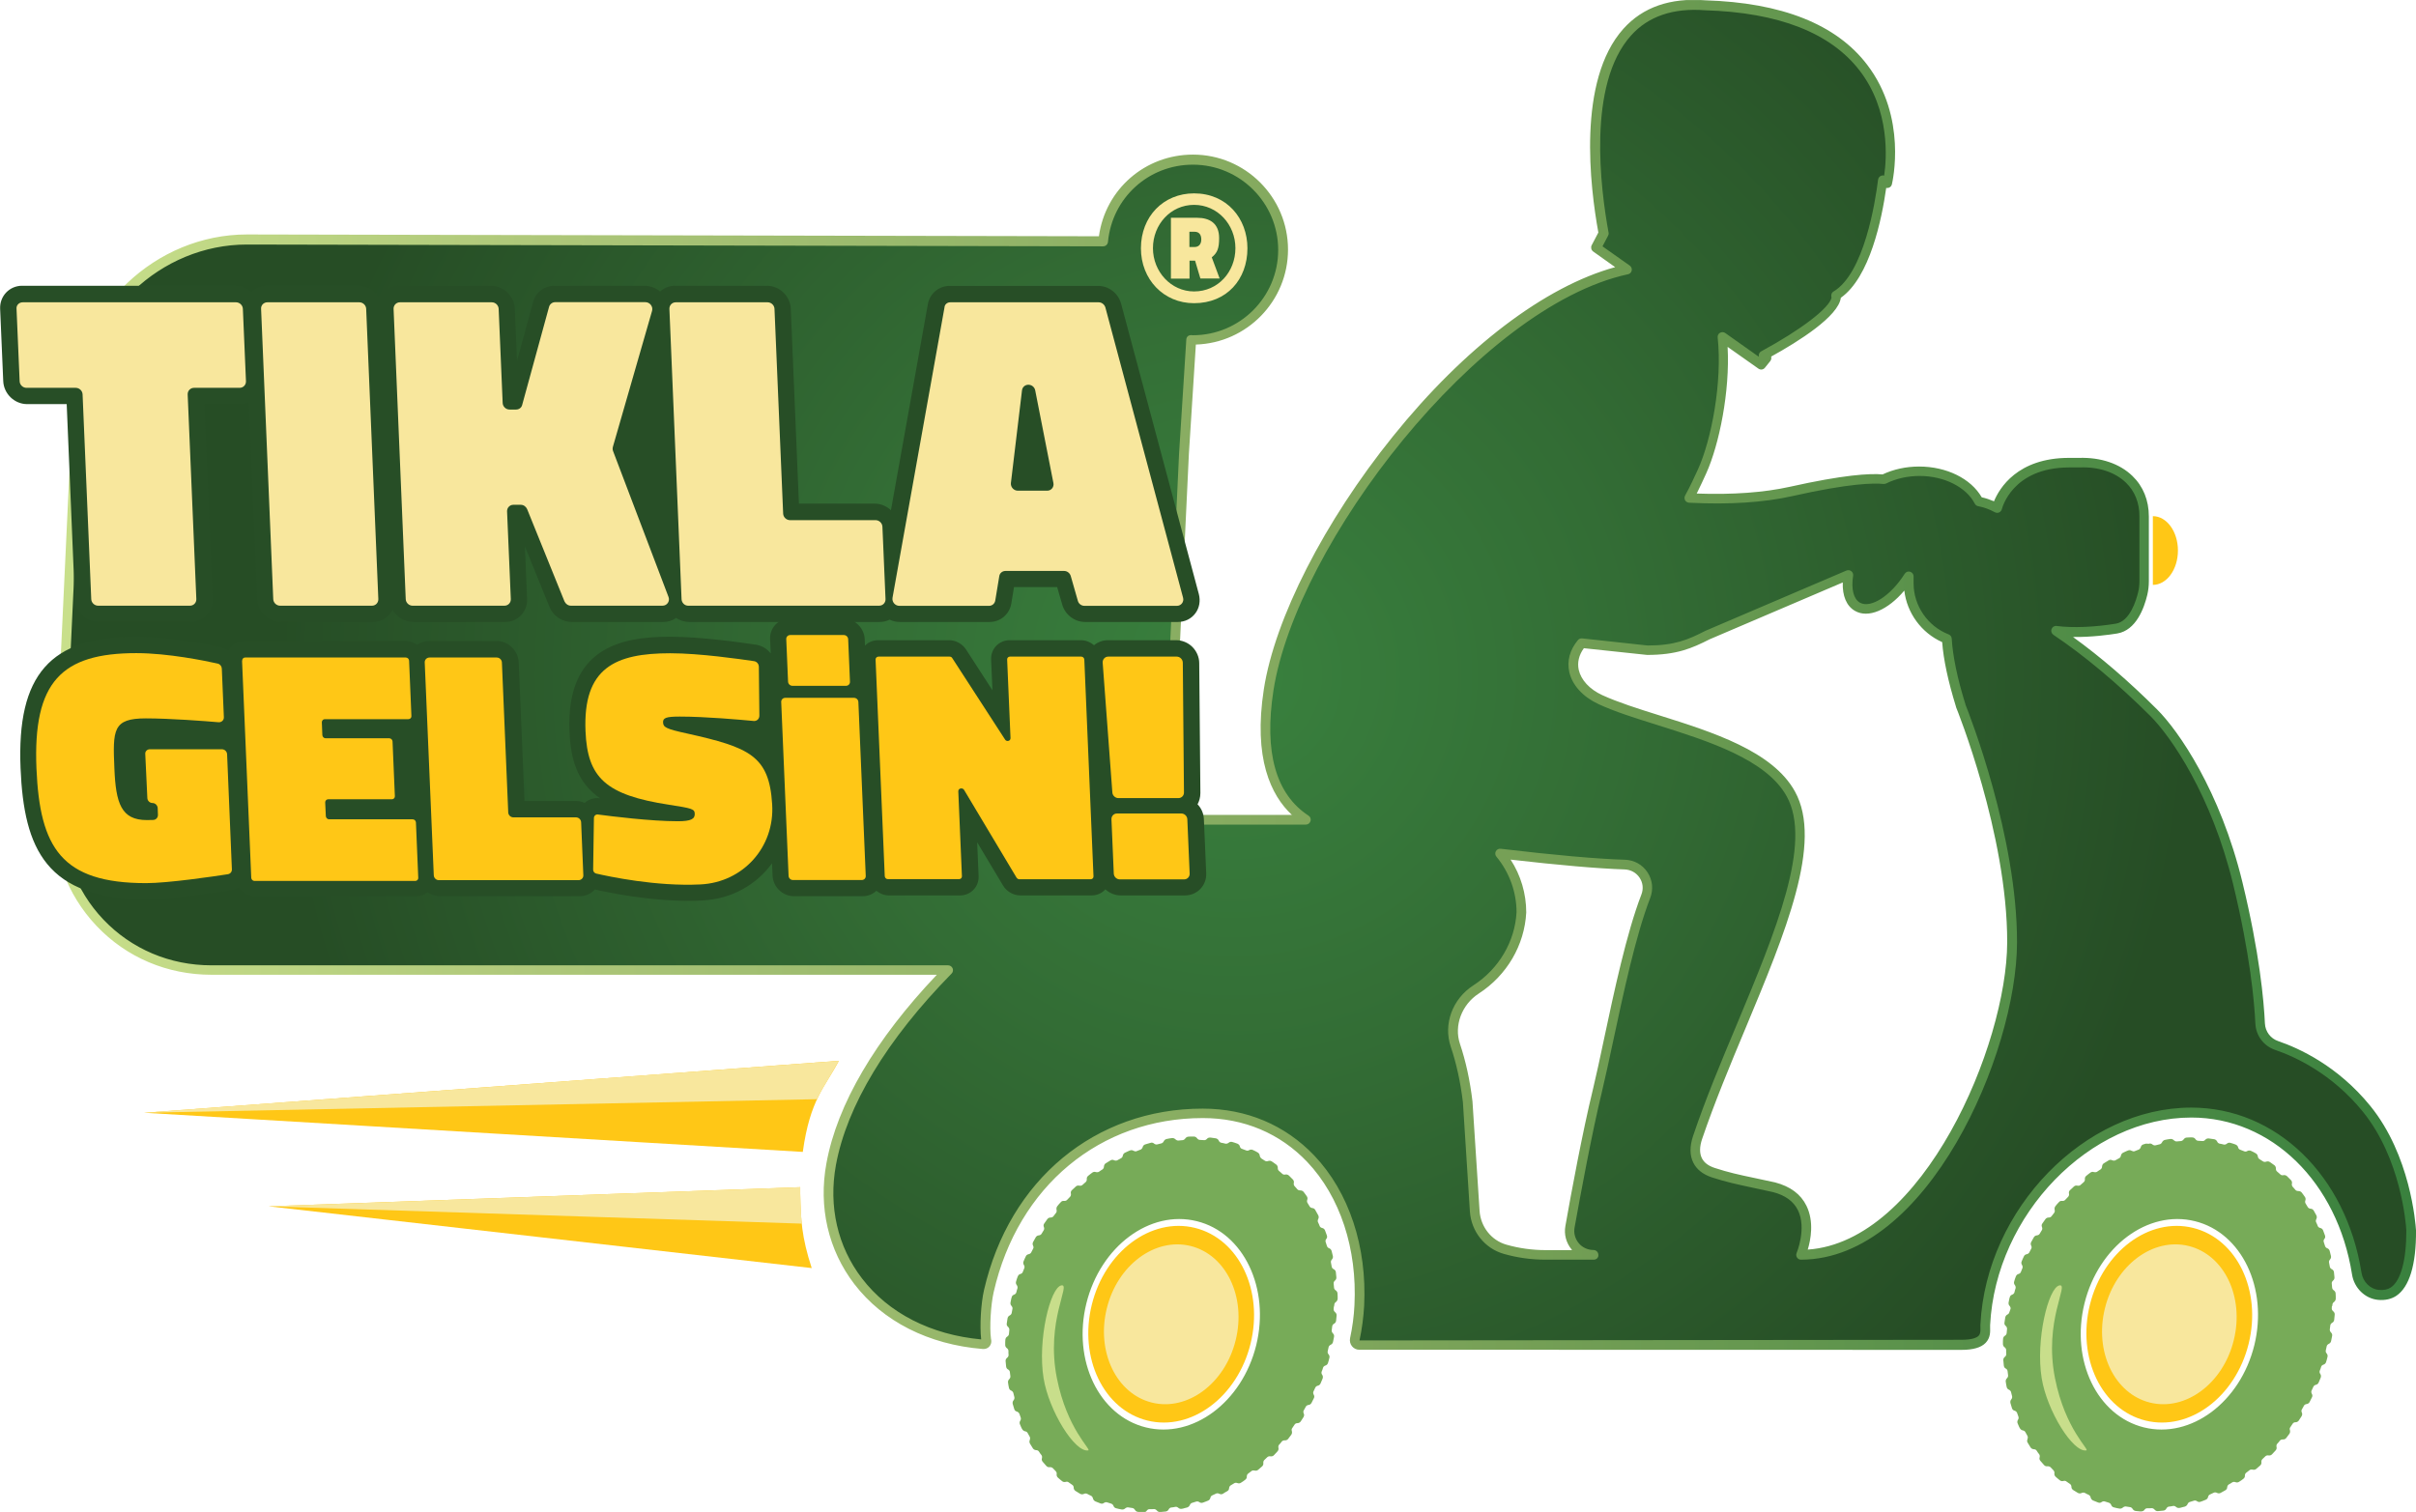 <?xml version="1.0" encoding="utf-8"?>
<!-- Generator: Adobe Illustrator 23.0.3, SVG Export Plug-In . SVG Version: 6.00 Build 0)  -->
<svg version="1.1" id="Layer_1" xmlns="http://www.w3.org/2000/svg" xmlns:xlink="http://www.w3.org/1999/xlink" x="0px" y="0px"
	 viewBox="0 0 237.76 148.83" style="enable-background:new 0 0 237.76 148.83;" xml:space="preserve">
<style type="text/css">
	.st0{fill:url(#SVGID_1_);}
	.st1{fill:url(#SVGID_2_);}
	.st2{fill:#FFC716;}
	.st3{fill:#F8E79D;}
	.st4{fill:#77AB58;}
	.st5{fill:#C8DE8B;}
	.st6{fill:#274E26;}
</style>
<symbol  id="New_Symbol_61" viewBox="-93.46 -58.51 186.92 117.01">
	<radialGradient id="SVGID_1_" cx="2.061" cy="6.276" r="74.076" gradientUnits="userSpaceOnUse">
		<stop  offset="0" style="stop-color:#39813E"/>
		<stop  offset="0.406" style="stop-color:#336D35"/>
		<stop  offset="1" style="stop-color:#264D25"/>
	</radialGradient>
	<path class="st0" d="M89.64-27.3c-2.44,3.01-5.33,4.34-6.95,4.9c-0.74,0.25-1.25,0.92-1.29,1.71c-0.09,1.83-0.43,5.48-1.73,10.85
		c-1.81,7.47-5.21,11.92-6.5,13.2c-2.67,2.66-5.27,4.8-7.57,6.33c1.47-0.19,3.29-0.05,4.68,0.18c1.26,0.21,1.81,1.83,2.02,2.71
		c0.08,0.31,0.11,0.64,0.11,0.96v5.02c0,2.75-2.27,4.24-5.01,4.15c-0.03,0-0.76,0-0.79,0c-4.79,0-5.58-3.51-5.58-3.51
		c-0.43,0.24-0.9,0.42-1.41,0.51c-0.7,1.36-2.49,2.34-4.6,2.34c-1.02,0-1.97-0.23-2.76-0.62c-0.82,0.09-2.76,0.05-7.18-0.95
		c-2.47-0.56-5.3-0.63-7.88-0.51c0.41,0.75,0.71,1.4,1.01,2.07c1.01,2.24,1.94,6.74,1.55,10.39l3.03-2.14l0.41,0.51l-0.26,0.2
		c1.2,0.65,5.64,3.14,5.64,4.59c0,0-0.03,0.01-0.07,0.03c2.53,1.48,3.42,7.11,3.65,8.95c0.24-0.15,0.37-0.24,0.37-0.24
		s3.18,13.26-14.12,13.77c-10.46,0.8-8.65-13.29-7.84-17.66l-0.58-1.11l2.37-1.68c-12.19-2.66-26-21.57-27.69-32.55
		C3.78-0.81,5.56-3.61,7.57-4.94H-3.24c0.03,0.28,0.07,0.55,0.08,0.83l1.29,27.47l0,0l0.56,8.83c0.04,0,0.09-0.01,0.13-0.01
		c3.85,0,6.97,3.12,6.97,6.97c0,3.85-3.12,6.97-6.97,6.97c-3.63,0-6.61-2.78-6.94-6.32l-66.25,0.14c-6.86,0-12.76-5.61-13.11-12.46
		l-1.48-31.62c-0.35-6.85,4.98-12.46,11.84-12.46h57c-1.96-1.99-7.79-8.16-9.05-15.02c-1.26-6.87,3.4-13.25,11.75-13.94
		c0.1-0.01,0.33,0.02,0.24,0.37c-0.14,0.97-0.02,2.75,0.21,3.76c2.01,8.77,8.9,13.75,16.55,13.75c7.65,0,12.53-6.66,12.11-14.87
		c-0.05-0.89-0.16-1.77-0.35-2.62c-0.05-0.22,0.12-0.43,0.34-0.43l46.59,0.02c2.16,0,1.81,1.03,1.84,1.56
		c0.46,9.06,8.29,16.41,15.94,16.41c6.5,0,11.67-5.31,12.8-12.46c0.14-0.86,0.82-1.58,1.69-1.66c0.45-0.04,0.84,0.04,1.16,0.24
		c0.91,0.6,1.38,2.29,1.37,4.74C93.05-36.09,92.64-31.01,89.64-27.3z M33.87-10.85c-1.58-4.09-2.82-11.23-3.72-14.94
		c-0.82-3.38-1.67-7.96-2.14-10.64c-0.2-1.14,0.68-2.18,1.83-2.18h-3.73c-1.09,0-2.14,0.15-3.13,0.43
		c-1.33,0.38-2.26,1.58-2.35,2.95l-0.54,8.45c-0.19,1.6-0.51,3.07-0.95,4.38c-0.53,1.58,0.14,3.37,1.6,4.32
		c1.99,1.29,3.38,3.48,3.51,5.96v0c0,1.73-0.62,3.32-1.65,4.56c3.46-0.41,7.06-0.77,9.64-0.85C33.49-8.44,34.32-9.69,33.87-10.85z
		 M45.88-38.61c0,0.01,1.79,4.21-2.09,5.22c-2.24,0.5-3.19,0.64-4.7,1.13c-1.3,0.43-1.65,1.44-1.21,2.73
		c3.36,9.95,10.12,21.31,7.21,26.59c-2.34,4.24-10.59,5.38-14.75,7.3c-1.91,0.88-2.78,2.75-1.44,4.37l5.06-0.55
		c2.17,0,3.26,0.45,4.69,1.18l10.88,4.65c-0.18-1.14,0.04-2.09,0.7-2.46c1.04-0.6,2.78,0.45,3.98,2.36v-0.55
		c0-1.95,1.23-3.62,2.95-4.29c0.07-1.38,0.43-3.12,1.07-5.17l0,0c0,0,4-9.78,3.98-18.33C62.2-22.97,55.34-38.59,45.88-38.61z"/>
	<g>
		<linearGradient id="SVGID_2_" gradientUnits="userSpaceOnUse" x1="-89.34" y1="6.276" x2="93.462" y2="6.276">
			<stop  offset="0" style="stop-color:#C9E08B"/>
			<stop  offset="0.199" style="stop-color:#AFC87A"/>
			<stop  offset="0.616" style="stop-color:#76A056"/>
			<stop  offset="1" style="stop-color:#39813E"/>
		</linearGradient>
		<path class="st1" d="M11.7-45.95c-0.22,0-0.42,0.1-0.56,0.27c-0.14,0.17-0.19,0.4-0.15,0.62c0.18,0.84,0.3,1.7,0.34,2.56
			c0.22,4.36-1.11,8.4-3.65,11.08c-2.11,2.22-4.91,3.4-8.08,3.4c-7.95,0-14.31-5.28-16.18-13.46c-0.23-1.01-0.33-2.74-0.21-3.62
			c0.07-0.28-0.02-0.48-0.12-0.59c-0.12-0.15-0.32-0.22-0.53-0.2c-4.18,0.34-7.7,2.13-9.92,5.02c-2.02,2.64-2.79,5.96-2.16,9.36
			c0.83,4.55,3.78,9.57,8.54,14.58h-56.12c-3.42,0-6.58,1.34-8.89,3.78c-2.31,2.44-3.49,5.66-3.32,9.08l1.48,31.62
			c0.36,7.07,6.41,12.81,13.48,12.81l65.91-0.14c0.5,3.63,3.57,6.32,7.28,6.32c4.05,0,7.35-3.3,7.35-7.35
			c0-3.98-3.18-7.23-7.13-7.35l-0.54-8.47L-2.78-4.12c-0.01-0.15-0.02-0.3-0.04-0.44h9.31c-1.62,1.51-3,4.37-2.17,9.73
			C5.17,10.65,9,18.15,14.31,24.74c5.54,6.88,11.76,11.6,17.19,13.09l-1.7,1.21c-0.15,0.11-0.2,0.31-0.12,0.48l0.52,0.99
			c-0.64,3.51-1.66,11.76,1.94,15.77c1.5,1.67,3.62,2.41,6.32,2.2c5.92-0.18,10.15-1.85,12.54-4.99c3.11-4.07,1.96-9.04,1.91-9.25
			c-0.03-0.12-0.11-0.22-0.23-0.26c-0.07-0.03-0.14-0.03-0.21-0.02c-0.34-2.41-1.26-6.91-3.51-8.5c-0.18-1.43-3.25-3.37-5.39-4.55
			c0.01-0.02,0.01-0.04,0.01-0.07c0.01-0.1-0.02-0.2-0.08-0.28l-0.41-0.51c-0.12-0.16-0.35-0.19-0.51-0.07l-2.38,1.68
			c0.19-3.44-0.65-7.56-1.65-9.78c-0.21-0.46-0.45-0.99-0.74-1.57c2.79-0.1,5.2,0.08,7.19,0.52c4.16,0.93,6.2,1.05,7.19,0.96
			c0.85,0.4,1.82,0.61,2.83,0.61c2.12,0,4-0.93,4.84-2.38c0.32-0.07,0.64-0.18,0.95-0.31c0.41,1,1.81,3.36,5.8,3.36
			c0.03,0,0.73,0,0.78,0c1.68,0.05,3.14-0.44,4.13-1.4c0.83-0.8,1.27-1.88,1.27-3.13v-5.02c0-0.36-0.04-0.71-0.12-1.05
			c-0.24-1.01-0.86-2.75-2.33-2.99c-0.62-0.1-1.98-0.29-3.42-0.27c2.11-1.52,4.34-3.44,6.51-5.61c1.64-1.63,4.88-6.28,6.6-13.37
			c1.33-5.48,1.66-9.19,1.74-10.93c0.03-0.63,0.44-1.17,1.04-1.37c1.58-0.54,4.59-1.9,7.12-5.02l0,0c3.09-3.81,3.49-9.04,3.53-9.62
			c0.02-2.66-0.52-4.4-1.53-5.07c-0.38-0.25-0.86-0.36-1.4-0.31c-1.01,0.09-1.86,0.92-2.02,1.97c-1.13,7.15-6.24,12.14-12.43,12.14
			c-7.86,0-15.13-7.5-15.57-16.06c0-0.06,0-0.12,0-0.19c0.01-0.32,0.03-0.8-0.35-1.19c-0.35-0.36-0.96-0.54-1.87-0.54L11.7-45.95
			C11.7-45.95,11.7-45.95,11.7-45.95z M-0.41-27.29c3.38,0,6.37-1.26,8.63-3.63c2.69-2.83,4.09-7.06,3.86-11.63
			c-0.05-0.9-0.17-1.8-0.36-2.68l46.57,0.05c0.85,0,1.19,0.17,1.33,0.31c0.14,0.15,0.15,0.35,0.14,0.64c0,0.09-0.01,0.18,0,0.25
			c0.45,8.93,8.08,16.77,16.31,16.77c6.57,0,11.98-5.25,13.17-12.77c0.11-0.72,0.68-1.28,1.35-1.34c0.38-0.03,0.68,0.03,0.92,0.19
			c0.77,0.51,1.21,2.12,1.2,4.42c-0.03,0.54-0.42,5.55-3.36,9.18l0,0c-2.41,2.97-5.28,4.27-6.78,4.78c-0.89,0.3-1.5,1.11-1.54,2.05
			c-0.08,1.7-0.41,5.37-1.72,10.78C77.63-3,74.49,1.51,72.91,3.09c-2.53,2.52-5.12,4.69-7.51,6.29c-0.14,0.1-0.2,0.28-0.14,0.44
			c0.06,0.16,0.22,0.27,0.4,0.24c1.23-0.16,2.94-0.09,4.58,0.18c1.07,0.18,1.56,1.76,1.72,2.43c0.07,0.28,0.1,0.57,0.1,0.87v5.02
			c0,1.04-0.36,1.93-1.04,2.59c-0.84,0.81-2.11,1.24-3.58,1.18c-0.03,0-0.77,0-0.8,0c-4.44,0-5.21-3.19-5.22-3.22
			c-0.03-0.11-0.1-0.21-0.21-0.26c-0.11-0.05-0.23-0.04-0.33,0.01c-0.42,0.23-0.86,0.39-1.29,0.47c-0.12,0.02-0.21,0.09-0.27,0.2
			c-0.66,1.28-2.37,2.14-4.26,2.14c-0.93,0-1.83-0.2-2.59-0.58c-0.06-0.03-0.14-0.04-0.21-0.04c-0.73,0.08-2.62,0.06-7.06-0.94
			c-2.19-0.49-4.87-0.67-7.98-0.51c-0.13,0.01-0.25,0.08-0.31,0.19c-0.06,0.11-0.06,0.25,0,0.36c0.42,0.77,0.72,1.43,1,2.04
			c1.04,2.3,1.89,6.75,1.52,10.2c-0.02,0.15,0.06,0.29,0.18,0.36c0.13,0.07,0.29,0.07,0.41-0.02l2.6-1.84
			c-0.01,0.04-0.02,0.08-0.01,0.13c0.01,0.13,0.08,0.24,0.2,0.3c3.06,1.66,5.25,3.33,5.43,4.15c-0.01,0.03-0.02,0.06-0.02,0.1
			c-0.01,0.14,0.03,0.29,0.15,0.36c2.4,1.4,3.26,6.99,3.47,8.67c0.02,0.13,0.1,0.24,0.21,0.29c0.08,0.04,0.17,0.05,0.26,0.02
			c0.2,1.34,0.46,5.06-1.88,8.11c-2.25,2.94-6.28,4.52-11.98,4.69c-2.47,0.19-4.39-0.47-5.72-1.95c-3.42-3.8-2.35-11.94-1.74-15.26
			c0.02-0.08,0-0.17-0.04-0.24l-0.43-0.82l2.11-1.49c0.12-0.09,0.18-0.24,0.15-0.38c-0.03-0.15-0.14-0.26-0.29-0.29
			C20.95,34.78,6.82,16.41,5.06,5.05C4.33,0.3,5.24-2.96,7.78-4.62c0.14-0.09,0.2-0.26,0.15-0.42C7.88-5.2,7.74-5.31,7.57-5.31
			H-3.24c-0.11,0-0.21,0.05-0.28,0.13S-3.63-5-3.61-4.89l0.02,0.15c0.03,0.22,0.05,0.44,0.06,0.66l1.29,27.47l0.56,8.83
			c0.01,0.2,0.14,0.35,0.38,0.35l0.13-0.01c3.64,0,6.6,2.96,6.6,6.6c0,3.64-2.96,6.6-6.6,6.6c-3.43,0-6.25-2.57-6.57-5.98
			c-0.02-0.19-0.18-0.34-0.37-0.34c0,0,0,0,0,0l-66.25,0.14c-6.68,0-12.39-5.43-12.73-12.1l-1.48-31.62
			c-0.16-3.21,0.94-6.24,3.11-8.52c2.17-2.28,5.14-3.54,8.35-3.54h57c0.15,0,0.29-0.09,0.35-0.23c0.06-0.14,0.03-0.3-0.08-0.41
			c-5.01-5.11-8.11-10.24-8.95-14.83c-0.58-3.19,0.13-6.3,2.02-8.76c2.06-2.69,5.33-4.36,9.22-4.72c-0.12,1.07-0.02,2.77,0.22,3.82
			C-15.37-32.8-8.73-27.29-0.41-27.29z M29.84-38.98h-3.73c-1.1,0-2.18,0.15-3.23,0.45c-1.47,0.42-2.52,1.74-2.62,3.29l-0.54,8.45
			c-0.19,1.55-0.5,3-0.94,4.29c-0.59,1.75,0.13,3.7,1.75,4.75c1.97,1.27,3.22,3.39,3.34,5.66c0,1.55-0.55,3.08-1.56,4.3
			c-0.1,0.12-0.11,0.28-0.04,0.42c0.07,0.13,0.22,0.21,0.37,0.19c4.15-0.49,7.38-0.78,9.61-0.85C32.97-8.05,33.61-8.41,34-9
			c0.39-0.59,0.47-1.32,0.21-1.99l0,0c-1.13-2.92-2.09-7.46-2.87-11.1c-0.31-1.44-0.59-2.75-0.84-3.79
			c-0.83-3.43-1.69-8.12-2.14-10.61c-0.08-0.43,0.04-0.87,0.32-1.21c0.28-0.34,0.7-0.53,1.14-0.53c0.21,0,0.38-0.17,0.38-0.38
			C30.22-38.82,30.05-38.98,29.84-38.98z M23.41-8.02c0.79-1.21,1.21-2.64,1.21-4.09c-0.13-2.53-1.5-4.87-3.68-6.28
			c-1.31-0.85-1.92-2.48-1.45-3.88c0.45-1.34,0.78-2.84,0.97-4.46l0.55-8.47c0.08-1.23,0.91-2.29,2.08-2.62
			c0.98-0.28,2-0.42,3.02-0.42h2.06c-0.02,0.02-0.03,0.03-0.04,0.05c-0.42,0.51-0.6,1.17-0.48,1.82c0.44,2.5,1.31,7.21,2.15,10.66
			c0.25,1.04,0.53,2.34,0.83,3.77c0.78,3.67,1.75,8.24,2.9,11.22l0,0c0.17,0.44,0.12,0.91-0.14,1.3c-0.26,0.39-0.68,0.62-1.15,0.64
			C30.13-8.71,27.17-8.45,23.41-8.02z M45.88-38.98c-0.13,0-0.24,0.06-0.31,0.17c-0.07,0.1-0.08,0.24-0.03,0.35
			c0.01,0.02,0.79,1.91,0.1,3.31c-0.34,0.69-0.99,1.16-1.93,1.4c-0.61,0.14-1.14,0.25-1.61,0.35c-1.21,0.26-2.01,0.43-3.12,0.79
			c-0.69,0.23-1.17,0.61-1.43,1.13c-0.29,0.57-0.29,1.27-0.02,2.08c0.95,2.82,2.18,5.77,3.38,8.62c3.01,7.22,5.86,14.04,3.86,17.66
			c-1.58,2.86-6.08,4.28-10.05,5.53c-1.69,0.53-3.28,1.03-4.52,1.61C29,4.58,28.18,5.48,27.95,6.5c-0.19,0.86,0.04,1.71,0.67,2.47
			c0.08,0.1,0.2,0.14,0.33,0.13l5.06-0.55c2.09,0,3.14,0.45,4.48,1.14l10.9,4.66c0.13,0.05,0.27,0.04,0.38-0.05
			c0.11-0.08,0.16-0.22,0.14-0.35c-0.16-1.02,0.03-1.8,0.52-2.08c0.83-0.48,2.39,0.52,3.47,2.23c0.09,0.14,0.26,0.21,0.42,0.16
			c0.16-0.05,0.27-0.19,0.27-0.36v-0.55c0-1.72,1.09-3.31,2.71-3.94c0.14-0.05,0.23-0.18,0.24-0.33C57.62,7.73,57.97,6.02,58.6,4
			c0,0,0-0.01,0-0.02c0.31-0.77,4.01-10.21,3.99-18.42C62.57-23.04,55.67-38.96,45.88-38.98L45.88-38.98z M29.08,8.34
			c-0.39-0.53-0.52-1.11-0.4-1.67c0.18-0.79,0.84-1.51,1.82-1.96c1.2-0.55,2.77-1.05,4.43-1.57c4.1-1.29,8.76-2.76,10.48-5.89
			c2.18-3.94-0.74-10.92-3.82-18.31c-1.19-2.84-2.41-5.78-3.36-8.57c-0.21-0.61-0.21-1.12-0.02-1.5c0.17-0.34,0.5-0.59,0.99-0.75
			c1.07-0.35,1.85-0.52,3.04-0.77c0.47-0.1,1-0.21,1.63-0.35c1.18-0.31,1.99-0.91,2.43-1.81c0.6-1.22,0.33-2.63,0.1-3.39
			c8.92,0.61,15.41,15.81,15.43,23.78c0.02,8.37-3.91,18.09-3.95,18.18c-0.01,0.03-0.02,0.05-0.02,0.08
			c-0.6,1.94-0.96,3.62-1.06,4.97c-1.61,0.72-2.73,2.26-2.93,3.99c-1.26-1.5-2.79-2.17-3.82-1.57c-0.65,0.37-0.98,1.16-0.94,2.2
			l-10.3-4.4c-1.38-0.7-2.55-1.21-4.84-1.21L29.08,8.34z"/>
	</g>
	<path class="st2" d="M-31.55-33.87c0,0.17,0,0.33,0,0.5l-41.13-1.48l42.02-4.78C-31.45-37.21-31.51-35.83-31.55-33.87z"/>
	<path class="st3" d="M-31.55-33.87c0,0.17,0,0.33,0,0.5l-41.13-1.48l41.25-1.34C-31.5-35.53-31.53-34.54-31.55-33.87z"/>
	<path class="st2" d="M-28.56-23.59l-53.75-4.02l50.96-3.03C-30.79-26.57-29.62-25.6-28.56-23.59z"/>
	<path class="st3" d="M-29.9-25.88c0.56,0.95,0.89,1.48,1.34,2.29l-53.75-4.02l52.06,1.05L-29.9-25.88z"/>
	<g>
		<g>
			<g>
				<g>
					<g>
						<path class="st2" d="M-1.01-36.52c-3.39,0.84-6.96-1.82-7.98-5.94c-1.02-4.12,0.91-8.13,4.3-8.97
							c3.39-0.84,6.96,1.82,7.98,5.94C4.31-41.37,2.39-37.36-1.01-36.52z"/>
					</g>
				</g>
			</g>
		</g>
		<path class="st4" d="M9.77-42.47c0,0.09,0.06,0.17,0.13,0.22c0.07,0.05,0.12,0.14,0.13,0.24c0,0,0,0.05,0,0.1c0,0.05,0,0.1,0,0.1
			l-0.01,0.21c0,0.1-0.06,0.19-0.13,0.24c-0.08,0.05-0.13,0.12-0.14,0.21l-0.03,0.33c-0.01,0.09,0.04,0.17,0.11,0.23
			c0.07,0.06,0.11,0.15,0.1,0.25l-0.02,0.2l-0.02,0.2c-0.01,0.1-0.08,0.18-0.16,0.22c-0.08,0.04-0.15,0.11-0.16,0.2
			c0,0-0.01,0.08-0.03,0.16c-0.01,0.08-0.03,0.16-0.03,0.16c-0.02,0.09,0.02,0.17,0.08,0.24c0.06,0.07,0.09,0.16,0.07,0.26
			l-0.05,0.2l-0.05,0.2c-0.03,0.1-0.1,0.17-0.18,0.2c-0.09,0.03-0.15,0.09-0.18,0.18l-0.1,0.31c-0.03,0.09,0,0.18,0.06,0.25
			c0.06,0.07,0.07,0.17,0.03,0.27l-0.07,0.19l-0.07,0.19c-0.04,0.1-0.12,0.16-0.21,0.18c-0.09,0.02-0.17,0.07-0.2,0.15
			c0,0-0.03,0.08-0.06,0.15c-0.04,0.07-0.07,0.15-0.07,0.15c-0.04,0.08-0.02,0.17,0.02,0.25c0.04,0.08,0.05,0.18,0,0.28
			c0,0-0.02,0.05-0.05,0.09c-0.02,0.05-0.05,0.09-0.05,0.09l-0.1,0.18C8.27-35.06,8.19-35,8.1-34.99c-0.09,0.01-0.18,0.04-0.23,0.12
			L7.7-34.59c-0.05,0.08-0.05,0.17-0.02,0.25c0.03,0.09,0.02,0.19-0.04,0.27l-0.12,0.17c0,0-0.03,0.04-0.06,0.08
			c-0.03,0.04-0.06,0.08-0.06,0.08c-0.06,0.08-0.16,0.12-0.25,0.12c-0.09,0-0.18,0.02-0.24,0.09l-0.22,0.25
			c-0.06,0.07-0.07,0.16-0.05,0.25c0.02,0.09-0.01,0.19-0.08,0.26l-0.15,0.15l-0.15,0.15c-0.08,0.07-0.18,0.1-0.27,0.08
			c-0.09-0.02-0.18-0.01-0.25,0.06c0,0-0.06,0.06-0.12,0.11c-0.06,0.05-0.13,0.11-0.13,0.11c-0.07,0.06-0.1,0.15-0.09,0.24
			c0,0.09-0.04,0.19-0.12,0.25l-0.17,0.12l-0.17,0.12c-0.09,0.06-0.19,0.07-0.27,0.04c-0.09-0.03-0.18-0.04-0.26,0.01l-0.28,0.18
			C4.05-31.08,4.01-31,4-30.91c-0.01,0.09-0.07,0.18-0.16,0.23l-0.18,0.1l-0.19,0.09c-0.09,0.04-0.2,0.04-0.28-0.01
			c-0.08-0.05-0.17-0.06-0.25-0.02L2.62-30.4c-0.09,0.03-0.14,0.11-0.16,0.2c-0.02,0.09-0.1,0.16-0.19,0.2l-0.2,0.07l-0.2,0.06
			c-0.1,0.03-0.2,0-0.27-0.06C1.52-29.99,1.43-30.02,1.34-30c0,0-0.08,0.02-0.16,0.04c-0.08,0.02-0.16,0.03-0.16,0.03
			c-0.09,0.02-0.16,0.09-0.19,0.17c-0.04,0.08-0.12,0.15-0.22,0.17l-0.21,0.03l-0.21,0.03c-0.1,0.01-0.2-0.02-0.26-0.09
			c-0.06-0.07-0.14-0.12-0.23-0.11l-0.33,0.02c-0.09,0-0.17,0.06-0.22,0.13C-0.91-29.5-1-29.45-1.1-29.45c0,0-0.05,0-0.1,0
			c-0.05,0-0.1,0-0.1,0l-0.21-0.01c-0.1,0-0.19-0.06-0.24-0.13c-0.05-0.07-0.12-0.13-0.21-0.14l-0.33-0.03
			c-0.09-0.01-0.17,0.04-0.24,0.1c-0.06,0.07-0.16,0.1-0.26,0.09l-0.21-0.03c0,0-0.05-0.01-0.1-0.02c-0.05-0.01-0.1-0.02-0.1-0.02
			c-0.1-0.02-0.18-0.09-0.22-0.17c-0.04-0.08-0.1-0.15-0.19-0.17c0,0-0.08-0.02-0.16-0.04c-0.08-0.02-0.16-0.04-0.16-0.04
			c-0.09-0.02-0.18,0.01-0.25,0.07c-0.07,0.06-0.17,0.09-0.27,0.05L-4.66-30l-0.2-0.06c-0.1-0.03-0.17-0.11-0.19-0.2
			c-0.03-0.09-0.08-0.16-0.16-0.2c0,0-0.08-0.03-0.16-0.06c-0.08-0.03-0.15-0.06-0.15-0.06c-0.08-0.04-0.17-0.01-0.25,0.03
			c-0.08,0.05-0.18,0.06-0.27,0.02c0,0-0.05-0.02-0.1-0.04c-0.05-0.02-0.09-0.04-0.09-0.04l-0.19-0.09
			c-0.09-0.04-0.15-0.13-0.17-0.22c-0.01-0.09-0.06-0.17-0.14-0.21l-0.29-0.16c-0.08-0.04-0.17-0.03-0.26,0.01
			c-0.08,0.04-0.18,0.04-0.27-0.02l-0.18-0.11l-0.18-0.11c-0.09-0.05-0.13-0.15-0.14-0.24c0-0.09-0.04-0.18-0.11-0.23
			c0,0-0.07-0.05-0.14-0.09c-0.07-0.04-0.13-0.09-0.13-0.09c-0.07-0.05-0.17-0.05-0.25-0.03c-0.09,0.03-0.19,0.02-0.27-0.04
			c0,0-0.04-0.03-0.08-0.06c-0.04-0.03-0.08-0.06-0.08-0.06l-0.16-0.13c-0.08-0.06-0.12-0.16-0.11-0.25
			c0.01-0.09-0.02-0.18-0.09-0.24l-0.25-0.22c-0.07-0.06-0.16-0.07-0.25-0.05c-0.09,0.02-0.19,0-0.26-0.07l-0.15-0.14l-0.15-0.14
			c-0.08-0.07-0.1-0.17-0.08-0.26c0.02-0.09,0-0.18-0.06-0.25l-0.23-0.24c-0.06-0.07-0.15-0.09-0.24-0.08
			c-0.09,0.01-0.19-0.02-0.25-0.1l-0.14-0.15l-0.13-0.16c-0.06-0.08-0.08-0.18-0.06-0.27c0.02-0.09,0.02-0.18-0.04-0.25
			c0,0-0.05-0.06-0.1-0.13c-0.05-0.07-0.1-0.13-0.1-0.13c-0.05-0.07-0.14-0.1-0.23-0.1c-0.09,0-0.18-0.04-0.24-0.12l-0.12-0.17
			l-0.12-0.17c-0.06-0.08-0.07-0.18-0.03-0.27c0.03-0.08,0.04-0.17-0.01-0.25l-0.17-0.28c-0.05-0.08-0.13-0.11-0.22-0.12
			c-0.09-0.01-0.18-0.06-0.23-0.15l-0.1-0.18l-0.1-0.18c-0.05-0.09-0.05-0.19-0.01-0.27c0.04-0.08,0.06-0.17,0.01-0.25l-0.15-0.29
			c-0.04-0.08-0.12-0.12-0.21-0.14c-0.09-0.02-0.17-0.07-0.21-0.17l-0.09-0.19l-0.08-0.19c-0.04-0.09-0.03-0.19,0.02-0.27
			c0.05-0.08,0.07-0.17,0.04-0.25l-0.12-0.3c-0.03-0.09-0.11-0.14-0.19-0.16c-0.09-0.02-0.16-0.09-0.2-0.19l-0.07-0.19
			c0,0-0.02-0.05-0.03-0.1c-0.02-0.05-0.03-0.1-0.03-0.1c-0.03-0.1-0.01-0.2,0.05-0.27c0.05-0.07,0.08-0.16,0.06-0.25
			c0,0-0.02-0.08-0.05-0.16c-0.02-0.08-0.04-0.16-0.04-0.16c-0.02-0.09-0.1-0.15-0.18-0.18c-0.09-0.03-0.16-0.1-0.18-0.2
			c0,0-0.01-0.05-0.03-0.1c-0.01-0.05-0.02-0.1-0.02-0.1l-0.04-0.2c-0.02-0.1,0.01-0.2,0.07-0.26c0.06-0.07,0.1-0.15,0.08-0.24
			l-0.06-0.32c-0.02-0.09-0.08-0.15-0.16-0.19c-0.08-0.04-0.14-0.12-0.16-0.22l-0.03-0.2l-0.03-0.2c-0.02-0.1,0.02-0.19,0.09-0.25
			c0.07-0.06,0.11-0.14,0.11-0.23l-0.03-0.33c-0.01-0.09-0.06-0.16-0.14-0.21c-0.08-0.05-0.13-0.13-0.14-0.24l-0.01-0.2
			c0,0,0-0.05,0-0.1c0-0.05,0-0.1,0-0.1c0-0.1,0.05-0.19,0.12-0.24c0.07-0.05,0.13-0.13,0.13-0.22c0,0,0-0.08,0-0.16
			c0-0.08,0.01-0.16,0.01-0.16c0-0.09-0.05-0.17-0.12-0.22c-0.07-0.06-0.12-0.15-0.11-0.25l0.02-0.2l0.02-0.21
			c0.01-0.1,0.06-0.19,0.14-0.23c0.08-0.04,0.14-0.11,0.15-0.2l0.04-0.33c0.01-0.09-0.03-0.17-0.1-0.24
			c-0.06-0.06-0.1-0.16-0.08-0.26l0.03-0.2c0,0,0.01-0.05,0.02-0.1c0.01-0.05,0.02-0.1,0.02-0.1c0.02-0.1,0.09-0.18,0.17-0.21
			c0.08-0.04,0.15-0.1,0.17-0.19c0,0,0.02-0.08,0.04-0.16c0.02-0.08,0.04-0.16,0.04-0.16c0.02-0.09-0.01-0.18-0.07-0.25
			c-0.06-0.07-0.08-0.17-0.06-0.27l0.06-0.2l0.06-0.2c0.03-0.1,0.1-0.17,0.19-0.19c0.09-0.03,0.16-0.08,0.2-0.16l0.11-0.31
			c0.03-0.09,0.01-0.18-0.04-0.25c-0.05-0.08-0.06-0.18-0.02-0.27l0.08-0.19c0,0,0.02-0.05,0.04-0.09c0.02-0.05,0.05-0.09,0.05-0.09
			c0.05-0.09,0.13-0.15,0.22-0.17c0.09-0.01,0.17-0.06,0.21-0.14l0.16-0.29c0.04-0.08,0.03-0.17,0-0.26
			c-0.04-0.08-0.03-0.19,0.02-0.27l0.11-0.18l0.11-0.18c0.06-0.09,0.15-0.13,0.24-0.14c0.09,0,0.18-0.03,0.23-0.11
			c0,0,0.05-0.07,0.09-0.14c0.05-0.07,0.1-0.13,0.1-0.13c0.06-0.07,0.06-0.17,0.04-0.25c-0.03-0.09-0.01-0.19,0.06-0.27
			c0,0,0.03-0.04,0.07-0.08c0.03-0.04,0.07-0.08,0.07-0.08l0.14-0.16c0.07-0.08,0.16-0.11,0.25-0.1c0.09,0.01,0.18-0.01,0.25-0.07
			l0.23-0.24c0.06-0.07,0.09-0.15,0.07-0.24c-0.01-0.09,0.02-0.19,0.1-0.26l0.16-0.14l0.16-0.13c0.08-0.07,0.18-0.08,0.27-0.06
			c0.09,0.03,0.18,0.02,0.25-0.04l0.27-0.19c0.08-0.05,0.11-0.14,0.11-0.23c0-0.09,0.05-0.18,0.14-0.24l0.18-0.11l0.18-0.11
			c0.09-0.05,0.2-0.05,0.28-0.01c0.08,0.04,0.17,0.05,0.26,0.01c0,0,0.07-0.04,0.15-0.08c0.08-0.04,0.15-0.07,0.15-0.07
			c0.08-0.04,0.13-0.12,0.15-0.21c0.02-0.09,0.08-0.17,0.17-0.22l0.2-0.08l0.2-0.08c0.1-0.04,0.2-0.03,0.27,0.03
			c0.08,0.05,0.17,0.08,0.25,0.05l0.32-0.1c0.09-0.03,0.15-0.1,0.18-0.18c0.03-0.09,0.11-0.16,0.21-0.18l0.2-0.05l0.21-0.04
			c0.1-0.02,0.2,0.01,0.27,0.07c0.07,0.06,0.15,0.1,0.24,0.09l0.33-0.05c0.09-0.01,0.16-0.08,0.21-0.16
			c0.05-0.08,0.13-0.13,0.24-0.14l0.21-0.02c0,0,0.05,0,0.1-0.01c0.05-0.01,0.1,0,0.1,0c0.1,0,0.2,0.04,0.25,0.12
			c0.05,0.07,0.13,0.13,0.22,0.12c0,0,0.08,0,0.17,0c0.08,0,0.17,0.01,0.17,0.01c0.09,0,0.17-0.05,0.23-0.12
			c0.06-0.07,0.15-0.12,0.25-0.11l0.21,0.02l0.21,0.02c0.1,0.01,0.19,0.07,0.23,0.15c0.04,0.08,0.11,0.15,0.2,0.16
			c0,0,0.08,0.01,0.16,0.02c0.08,0.01,0.16,0.03,0.16,0.03c0.09,0.02,0.17-0.02,0.24-0.08c0.07-0.06,0.16-0.09,0.27-0.07
			c0,0,0.05,0.01,0.1,0.02c0.05,0.01,0.1,0.03,0.1,0.03l0.2,0.05c0.1,0.03,0.17,0.1,0.21,0.18c0.03,0.08,0.09,0.16,0.18,0.18
			l0.32,0.1c0.09,0.03,0.18,0,0.25-0.05c0.07-0.05,0.17-0.07,0.27-0.03l0.19,0.07c0,0,0.05,0.02,0.1,0.04
			c0.05,0.02,0.1,0.04,0.1,0.04c0.1,0.04,0.16,0.12,0.18,0.21c0.02,0.09,0.07,0.17,0.15,0.2c0,0,0.08,0.03,0.15,0.07
			c0.07,0.04,0.15,0.07,0.15,0.07c0.08,0.04,0.17,0.02,0.25-0.02c0.08-0.04,0.18-0.05,0.27,0L1.3-57l0.18,0.1
			c0.09,0.05,0.15,0.13,0.15,0.23c0.01,0.09,0.05,0.18,0.12,0.22l0.28,0.17c0.08,0.05,0.17,0.04,0.25,0.01
			c0.08-0.03,0.19-0.03,0.27,0.03l0.17,0.11c0,0,0.04,0.03,0.08,0.06c0.04,0.03,0.08,0.06,0.08,0.06c0.08,0.06,0.13,0.15,0.12,0.24
			c0,0.09,0.03,0.18,0.1,0.23c0,0,0.07,0.05,0.13,0.1c0.06,0.05,0.13,0.1,0.13,0.1c0.07,0.06,0.16,0.06,0.25,0.04
			c0.09-0.02,0.19-0.01,0.27,0.06l0.15,0.13l0.15,0.13c0.08,0.07,0.11,0.16,0.1,0.25c-0.01,0.09,0.01,0.18,0.07,0.24l0.24,0.23
			c0.07,0.06,0.16,0.08,0.25,0.06c0.09-0.01,0.19,0.01,0.26,0.09l0.14,0.15l0.14,0.15c0.07,0.08,0.09,0.18,0.07,0.26
			c-0.02,0.09-0.01,0.18,0.05,0.25c0,0,0.05,0.06,0.11,0.12c0.05,0.06,0.1,0.13,0.1,0.13c0.06,0.07,0.15,0.09,0.24,0.09
			c0.09-0.01,0.18,0.03,0.25,0.11c0,0,0.03,0.04,0.06,0.08c0.03,0.04,0.06,0.08,0.06,0.08l0.12,0.16c0.06,0.08,0.07,0.18,0.05,0.27
			c-0.03,0.09-0.03,0.18,0.03,0.25l0.18,0.27c0.05,0.08,0.14,0.11,0.23,0.11c0.09,0,0.18,0.05,0.24,0.13l0.11,0.17l0.11,0.17
			c0.05,0.09,0.06,0.19,0.02,0.27c-0.04,0.08-0.05,0.18,0,0.25l0.16,0.29c0.04,0.08,0.13,0.12,0.22,0.13
			c0.09,0.01,0.17,0.07,0.22,0.16l0.09,0.18l0.09,0.18c0.05,0.09,0.04,0.19-0.01,0.27c-0.04,0.08-0.06,0.17-0.02,0.25l0.14,0.3
			c0.04,0.08,0.11,0.13,0.2,0.15c0.09,0.02,0.17,0.08,0.21,0.18l0.08,0.19l0.08,0.19c0.03,0.1,0.02,0.2-0.03,0.27
			c-0.05,0.07-0.08,0.16-0.05,0.25c0,0,0.03,0.08,0.06,0.15c0.03,0.08,0.05,0.16,0.05,0.16c0.03,0.09,0.1,0.14,0.19,0.17
			c0.09,0.03,0.16,0.1,0.19,0.19l0.06,0.2l0.05,0.2c0.03,0.1,0,0.2-0.06,0.27c-0.06,0.07-0.09,0.15-0.07,0.24l0.07,0.32
			c0.02,0.09,0.09,0.15,0.17,0.19c0.08,0.04,0.15,0.11,0.17,0.21l0.04,0.2l0.04,0.2c0.02,0.1-0.01,0.19-0.08,0.26
			c-0.06,0.06-0.11,0.15-0.1,0.24l0.04,0.32c0.01,0.09,0.08,0.16,0.15,0.2c0.08,0.04,0.14,0.13,0.15,0.23l0.02,0.2l0.02,0.2
			c0.01,0.1-0.04,0.19-0.11,0.25c-0.07,0.06-0.12,0.13-0.12,0.23c0,0,0,0.08,0.01,0.16C9.77-42.56,9.77-42.47,9.77-42.47z
			 M3.73-45.6c-1.09-4.41-4.91-7.26-8.54-6.36c-3.63,0.9-5.69,5.19-4.6,9.6c1.09,4.41,4.91,7.26,8.54,6.36
			C2.75-36.89,4.81-41.19,3.73-45.6z"/>
		<g>
			<path class="st3" d="M-1.35-37.92c-2.75,0.68-5.66-1.48-6.48-4.83c-0.83-3.35,0.74-6.61,3.49-7.29c2.75-0.68,5.66,1.48,6.48,4.83
				C2.97-41.86,1.4-38.6-1.35-37.92z"/>
		</g>
		<path class="st5" d="M-11.69-48.16c0.79-3.97,2.71-5.54,2.42-5.58c-1.04-0.17-3.04,3.07-3.45,5.58c-0.48,2.95,0.51,7.02,1.37,7.19
			C-10.56-40.82-12.58-43.7-11.69-48.16z"/>
	</g>
	<g>
		<g>
			<g>
				<g>
					<g>
						<path class="st2" d="M76.21-36.52c-3.39,0.84-6.96-1.82-7.98-5.94s0.91-8.13,4.3-8.97c3.39-0.84,6.96,1.82,7.98,5.94
							C81.53-41.37,79.61-37.36,76.21-36.52z"/>
					</g>
				</g>
			</g>
		</g>
		<path class="st4" d="M86.99-42.47c0,0.09,0.06,0.17,0.13,0.22c0.07,0.05,0.12,0.14,0.13,0.24c0,0,0,0.05,0,0.1c0,0.05,0,0.1,0,0.1
			l-0.01,0.21c0,0.1-0.06,0.19-0.13,0.24c-0.08,0.05-0.13,0.12-0.14,0.21l-0.03,0.33c-0.01,0.09,0.04,0.17,0.11,0.23
			c0.07,0.06,0.11,0.15,0.1,0.25l-0.02,0.2l-0.02,0.2c-0.01,0.1-0.08,0.18-0.16,0.22c-0.08,0.04-0.15,0.11-0.16,0.2
			c0,0-0.01,0.08-0.03,0.16c-0.01,0.08-0.03,0.16-0.03,0.16c-0.02,0.09,0.02,0.17,0.08,0.24c0.06,0.07,0.09,0.16,0.07,0.26
			l-0.05,0.2l-0.05,0.2c-0.03,0.1-0.1,0.17-0.18,0.2c-0.09,0.03-0.15,0.09-0.18,0.18l-0.1,0.31c-0.03,0.09,0,0.18,0.06,0.25
			c0.06,0.07,0.07,0.17,0.03,0.27l-0.07,0.19l-0.07,0.19c-0.04,0.1-0.12,0.16-0.21,0.18c-0.09,0.02-0.17,0.07-0.2,0.15
			c0,0-0.03,0.08-0.06,0.15c-0.04,0.07-0.07,0.15-0.07,0.15c-0.04,0.08-0.02,0.17,0.02,0.25c0.04,0.08,0.05,0.18,0,0.28
			c0,0-0.02,0.05-0.05,0.09c-0.02,0.05-0.05,0.09-0.05,0.09l-0.1,0.18c-0.05,0.09-0.14,0.15-0.23,0.15
			c-0.09,0.01-0.18,0.04-0.23,0.12l-0.17,0.28c-0.05,0.08-0.05,0.17-0.02,0.25c0.03,0.09,0.02,0.19-0.04,0.27l-0.12,0.17
			c0,0-0.03,0.04-0.06,0.08c-0.03,0.04-0.06,0.08-0.06,0.08c-0.06,0.08-0.16,0.12-0.25,0.12c-0.09,0-0.18,0.02-0.24,0.09l-0.22,0.25
			c-0.06,0.07-0.07,0.16-0.05,0.25c0.02,0.09-0.01,0.19-0.08,0.26l-0.15,0.15l-0.15,0.15c-0.08,0.07-0.18,0.1-0.27,0.08
			c-0.09-0.02-0.18-0.01-0.25,0.06c0,0-0.06,0.06-0.12,0.11c-0.06,0.05-0.13,0.11-0.13,0.11c-0.07,0.06-0.1,0.15-0.09,0.24
			c0,0.09-0.04,0.19-0.12,0.25l-0.17,0.12l-0.17,0.12c-0.09,0.06-0.19,0.07-0.27,0.04c-0.09-0.03-0.18-0.04-0.26,0.01l-0.28,0.18
			c-0.08,0.05-0.12,0.13-0.13,0.22c-0.01,0.09-0.07,0.18-0.16,0.23l-0.18,0.1l-0.19,0.09c-0.09,0.04-0.2,0.04-0.28-0.01
			c-0.08-0.05-0.17-0.06-0.25-0.02l-0.31,0.12c-0.09,0.03-0.14,0.11-0.16,0.2c-0.02,0.09-0.1,0.16-0.19,0.2l-0.2,0.07l-0.2,0.06
			c-0.1,0.03-0.2,0-0.27-0.06c-0.07-0.06-0.16-0.09-0.25-0.07c0,0-0.08,0.02-0.16,0.04c-0.08,0.02-0.16,0.03-0.16,0.03
			c-0.09,0.02-0.16,0.09-0.19,0.17c-0.04,0.08-0.12,0.15-0.22,0.17l-0.21,0.03l-0.21,0.03c-0.1,0.01-0.2-0.02-0.26-0.09
			c-0.06-0.07-0.14-0.12-0.23-0.11l-0.33,0.02c-0.09,0-0.17,0.06-0.22,0.13c-0.05,0.08-0.14,0.13-0.25,0.13c0,0-0.05,0-0.1,0
			c-0.05,0-0.1,0-0.1,0l-0.21-0.01c-0.1,0-0.19-0.06-0.24-0.13c-0.05-0.07-0.12-0.13-0.21-0.14l-0.33-0.03
			c-0.09-0.01-0.17,0.04-0.24,0.1c-0.06,0.07-0.16,0.1-0.26,0.09l-0.21-0.03c0,0-0.05-0.01-0.1-0.02c-0.05-0.01-0.1-0.02-0.1-0.02
			c-0.1-0.02-0.18-0.09-0.22-0.17c-0.04-0.08-0.1-0.15-0.19-0.17c0,0-0.08-0.02-0.16-0.04c-0.08-0.02-0.16-0.04-0.16-0.04
			c-0.09-0.02-0.18,0.01-0.25,0.07c-0.07,0.06-0.17,0.09-0.27,0.05L72.56-30l-0.2-0.06c-0.1-0.03-0.17-0.11-0.19-0.2
			c-0.03-0.09-0.08-0.16-0.16-0.2c0,0-0.08-0.03-0.16-0.06c-0.08-0.03-0.15-0.06-0.15-0.06c-0.08-0.04-0.17-0.01-0.25,0.03
			c-0.08,0.05-0.18,0.06-0.27,0.02c0,0-0.05-0.02-0.1-0.04c-0.05-0.02-0.09-0.04-0.09-0.04l-0.19-0.09
			c-0.09-0.04-0.15-0.13-0.17-0.22c-0.01-0.09-0.06-0.17-0.14-0.21l-0.29-0.16c-0.08-0.04-0.17-0.03-0.26,0.01
			c-0.08,0.04-0.18,0.04-0.27-0.02l-0.18-0.11l-0.18-0.11c-0.09-0.05-0.13-0.15-0.14-0.24c0-0.09-0.04-0.18-0.11-0.23
			c0,0-0.07-0.05-0.14-0.09c-0.07-0.04-0.13-0.09-0.13-0.09c-0.07-0.05-0.17-0.05-0.25-0.03c-0.09,0.03-0.19,0.02-0.27-0.04
			c0,0-0.04-0.03-0.08-0.06c-0.04-0.03-0.08-0.06-0.08-0.06l-0.16-0.13c-0.08-0.06-0.12-0.16-0.11-0.25
			c0.01-0.09-0.02-0.18-0.09-0.24l-0.25-0.22c-0.07-0.06-0.16-0.07-0.25-0.05c-0.09,0.02-0.19,0-0.26-0.07l-0.15-0.14l-0.15-0.14
			c-0.08-0.07-0.1-0.17-0.08-0.26c0.02-0.09,0-0.18-0.06-0.25l-0.23-0.24c-0.06-0.07-0.15-0.09-0.24-0.08
			c-0.09,0.01-0.19-0.02-0.25-0.1l-0.14-0.15l-0.13-0.16c-0.06-0.08-0.08-0.18-0.06-0.27c0.02-0.09,0.02-0.18-0.04-0.25
			c0,0-0.05-0.06-0.1-0.13c-0.05-0.07-0.1-0.13-0.1-0.13c-0.05-0.07-0.14-0.1-0.23-0.1c-0.09,0-0.18-0.04-0.24-0.12l-0.12-0.17
			l-0.12-0.17c-0.06-0.08-0.07-0.18-0.03-0.27c0.03-0.08,0.04-0.17-0.01-0.25l-0.17-0.28c-0.05-0.08-0.13-0.11-0.22-0.12
			c-0.09-0.01-0.18-0.06-0.23-0.15l-0.1-0.18l-0.1-0.18c-0.05-0.09-0.05-0.19-0.01-0.27c0.04-0.08,0.06-0.17,0.01-0.25l-0.15-0.29
			c-0.04-0.08-0.12-0.12-0.21-0.14c-0.09-0.02-0.17-0.07-0.21-0.17l-0.09-0.19l-0.08-0.19c-0.04-0.09-0.03-0.19,0.02-0.27
			c0.05-0.08,0.07-0.17,0.04-0.25l-0.12-0.3c-0.03-0.09-0.11-0.14-0.19-0.16c-0.09-0.02-0.16-0.09-0.2-0.19l-0.07-0.19
			c0,0-0.02-0.05-0.03-0.1c-0.02-0.05-0.03-0.1-0.03-0.1c-0.03-0.1-0.01-0.2,0.05-0.27c0.05-0.07,0.08-0.16,0.06-0.25
			c0,0-0.02-0.08-0.05-0.16c-0.02-0.08-0.04-0.16-0.04-0.16c-0.02-0.09-0.1-0.15-0.18-0.18c-0.09-0.03-0.16-0.1-0.18-0.2
			c0,0-0.01-0.05-0.03-0.1c-0.01-0.05-0.02-0.1-0.02-0.1l-0.04-0.2c-0.02-0.1,0.01-0.2,0.07-0.26c0.06-0.07,0.1-0.15,0.08-0.24
			L62-43.04c-0.02-0.09-0.08-0.15-0.16-0.19c-0.08-0.04-0.14-0.12-0.16-0.22l-0.03-0.2l-0.03-0.2c-0.02-0.1,0.02-0.19,0.09-0.25
			c0.07-0.06,0.11-0.14,0.11-0.23l-0.03-0.33c-0.01-0.09-0.06-0.16-0.14-0.21c-0.08-0.05-0.13-0.13-0.14-0.24l-0.01-0.2
			c0,0,0-0.05,0-0.1c0-0.05,0-0.1,0-0.1c0-0.1,0.05-0.19,0.12-0.24c0.07-0.05,0.13-0.13,0.13-0.22c0,0,0-0.08,0-0.16
			c0-0.08,0.01-0.16,0.01-0.16c0-0.09-0.05-0.17-0.12-0.22c-0.07-0.06-0.12-0.15-0.11-0.25l0.02-0.2l0.02-0.21
			c0.01-0.1,0.06-0.19,0.14-0.23c0.08-0.04,0.14-0.11,0.15-0.2l0.04-0.33c0.01-0.09-0.03-0.17-0.1-0.24
			c-0.06-0.06-0.1-0.16-0.08-0.26l0.03-0.2c0,0,0.01-0.05,0.02-0.1c0.01-0.05,0.02-0.1,0.02-0.1c0.02-0.1,0.09-0.18,0.17-0.21
			c0.08-0.04,0.15-0.1,0.17-0.19c0,0,0.02-0.08,0.04-0.16c0.02-0.08,0.04-0.16,0.04-0.16c0.02-0.09-0.01-0.18-0.07-0.25
			c-0.06-0.07-0.08-0.17-0.06-0.27l0.06-0.2l0.06-0.2c0.03-0.1,0.1-0.17,0.19-0.19c0.09-0.03,0.16-0.08,0.2-0.16l0.11-0.31
			c0.03-0.09,0.01-0.18-0.04-0.25c-0.05-0.08-0.06-0.18-0.02-0.27l0.08-0.19c0,0,0.02-0.05,0.04-0.09c0.02-0.05,0.05-0.09,0.05-0.09
			c0.05-0.09,0.13-0.15,0.22-0.17c0.09-0.01,0.17-0.06,0.21-0.14l0.16-0.29c0.04-0.08,0.03-0.17,0-0.26
			c-0.04-0.08-0.04-0.19,0.02-0.27l0.11-0.18l0.11-0.18c0.06-0.09,0.15-0.13,0.24-0.14c0.09,0,0.18-0.03,0.23-0.11
			c0,0,0.05-0.07,0.09-0.14c0.05-0.07,0.1-0.13,0.1-0.13c0.06-0.07,0.06-0.17,0.04-0.25c-0.03-0.09-0.01-0.19,0.06-0.27
			c0,0,0.03-0.04,0.07-0.08c0.03-0.04,0.07-0.08,0.07-0.08l0.14-0.16c0.07-0.08,0.16-0.11,0.25-0.1c0.09,0.01,0.18-0.01,0.25-0.07
			l0.23-0.24c0.06-0.07,0.09-0.15,0.07-0.24c-0.01-0.09,0.02-0.19,0.1-0.26l0.16-0.14l0.16-0.13c0.08-0.07,0.18-0.08,0.27-0.06
			c0.09,0.03,0.18,0.02,0.25-0.04l0.27-0.19c0.08-0.05,0.11-0.14,0.11-0.23c0-0.09,0.05-0.18,0.14-0.24l0.18-0.11l0.18-0.11
			c0.09-0.05,0.2-0.05,0.28-0.01c0.08,0.04,0.17,0.05,0.26,0.01c0,0,0.07-0.04,0.15-0.08c0.08-0.04,0.15-0.07,0.15-0.07
			c0.08-0.04,0.13-0.12,0.15-0.21c0.02-0.09,0.08-0.17,0.17-0.22l0.2-0.08l0.2-0.08c0.1-0.04,0.2-0.03,0.27,0.03
			c0.08,0.05,0.17,0.08,0.25,0.05l0.32-0.1c0.09-0.03,0.15-0.1,0.18-0.18c0.03-0.09,0.11-0.16,0.21-0.18l0.2-0.05l0.21-0.04
			c0.1-0.02,0.2,0.01,0.27,0.07c0.07,0.06,0.15,0.1,0.24,0.09l0.33-0.05c0.09-0.01,0.16-0.08,0.21-0.16
			c0.05-0.08,0.13-0.13,0.24-0.14l0.21-0.02c0,0,0.05,0,0.1-0.01c0.05-0.01,0.1,0,0.1,0c0.1,0,0.2,0.04,0.25,0.12
			c0.05,0.07,0.13,0.13,0.22,0.12c0,0,0.08,0,0.17,0c0.08,0,0.17,0.01,0.17,0.01c0.09,0,0.17-0.05,0.23-0.12
			c0.06-0.07,0.15-0.12,0.25-0.11l0.21,0.02l0.21,0.02c0.1,0.01,0.19,0.07,0.23,0.15c0.04,0.08,0.11,0.15,0.2,0.16
			c0,0,0.08,0.01,0.16,0.02c0.08,0.01,0.16,0.03,0.16,0.03c0.09,0.02,0.17-0.02,0.24-0.08c0.07-0.06,0.16-0.09,0.27-0.07
			c0,0,0.05,0.01,0.1,0.02c0.05,0.01,0.1,0.03,0.1,0.03l0.2,0.05c0.1,0.03,0.17,0.1,0.21,0.18c0.03,0.08,0.09,0.16,0.18,0.18
			l0.32,0.1c0.09,0.03,0.18,0,0.25-0.05c0.07-0.05,0.17-0.07,0.27-0.03l0.19,0.07c0,0,0.05,0.02,0.1,0.04
			c0.05,0.02,0.1,0.04,0.1,0.04c0.1,0.04,0.16,0.12,0.18,0.21c0.02,0.09,0.07,0.17,0.15,0.2c0,0,0.08,0.03,0.15,0.07
			c0.07,0.04,0.15,0.07,0.15,0.07c0.08,0.04,0.17,0.02,0.25-0.02c0.08-0.04,0.18-0.05,0.27,0l0.18,0.1l0.18,0.1
			c0.09,0.05,0.15,0.13,0.15,0.23c0.01,0.09,0.05,0.18,0.12,0.22l0.28,0.17c0.08,0.05,0.17,0.04,0.25,0.01
			c0.08-0.03,0.19-0.03,0.27,0.03l0.17,0.11c0,0,0.04,0.03,0.08,0.06c0.04,0.03,0.08,0.06,0.08,0.06c0.08,0.06,0.13,0.15,0.12,0.24
			c0,0.09,0.03,0.18,0.1,0.23c0,0,0.07,0.05,0.13,0.1c0.06,0.05,0.13,0.1,0.13,0.1c0.07,0.06,0.16,0.06,0.25,0.04
			c0.09-0.02,0.19-0.01,0.27,0.06l0.15,0.13l0.15,0.13c0.08,0.07,0.11,0.16,0.1,0.25c-0.01,0.09,0.01,0.18,0.07,0.24l0.24,0.23
			c0.07,0.06,0.16,0.08,0.25,0.06c0.09-0.01,0.19,0.01,0.26,0.09l0.14,0.15l0.14,0.15c0.07,0.08,0.09,0.18,0.07,0.26
			c-0.02,0.09-0.01,0.18,0.05,0.25c0,0,0.05,0.06,0.11,0.12c0.05,0.06,0.1,0.13,0.1,0.13c0.06,0.07,0.15,0.09,0.24,0.09
			c0.09-0.01,0.18,0.03,0.25,0.11c0,0,0.03,0.04,0.06,0.08c0.03,0.04,0.06,0.08,0.06,0.08l0.12,0.16c0.06,0.08,0.07,0.18,0.05,0.27
			c-0.03,0.09-0.03,0.18,0.03,0.25l0.18,0.27c0.05,0.08,0.14,0.11,0.23,0.11c0.09,0,0.18,0.05,0.24,0.13l0.11,0.17l0.11,0.17
			c0.05,0.09,0.06,0.19,0.02,0.27c-0.04,0.08-0.05,0.18,0,0.25l0.16,0.29c0.04,0.08,0.13,0.12,0.22,0.13
			c0.09,0.01,0.17,0.07,0.22,0.16l0.09,0.18l0.09,0.18c0.05,0.09,0.04,0.19-0.01,0.27c-0.04,0.08-0.06,0.17-0.02,0.25l0.14,0.3
			c0.04,0.08,0.11,0.13,0.2,0.15c0.09,0.02,0.17,0.08,0.21,0.18l0.08,0.19l0.08,0.19c0.03,0.1,0.02,0.2-0.03,0.27
			c-0.05,0.07-0.08,0.16-0.05,0.25c0,0,0.03,0.08,0.06,0.15c0.03,0.08,0.05,0.16,0.05,0.16c0.03,0.09,0.1,0.14,0.19,0.17
			c0.09,0.03,0.16,0.1,0.19,0.19l0.06,0.2l0.05,0.2c0.03,0.1,0,0.2-0.06,0.27c-0.06,0.07-0.09,0.15-0.07,0.24l0.07,0.32
			c0.02,0.09,0.09,0.15,0.17,0.19c0.08,0.04,0.15,0.11,0.17,0.21l0.04,0.2l0.04,0.2c0.02,0.1-0.01,0.19-0.08,0.26
			c-0.06,0.06-0.11,0.15-0.1,0.24l0.04,0.32c0.01,0.09,0.08,0.16,0.15,0.2c0.08,0.04,0.14,0.13,0.15,0.23l0.02,0.2l0.02,0.2
			c0.01,0.1-0.04,0.19-0.11,0.25c-0.07,0.06-0.12,0.13-0.12,0.23c0,0,0,0.08,0.01,0.16C87-42.56,86.99-42.47,86.99-42.47z
			 M80.95-45.6c-1.09-4.41-4.91-7.26-8.54-6.36c-3.63,0.9-5.69,5.19-4.6,9.6c1.09,4.41,4.91,7.26,8.54,6.36
			C79.97-36.89,82.03-41.19,80.95-45.6z"/>
		<g>
			<path class="st3" d="M75.87-37.92c-2.75,0.68-5.66-1.48-6.48-4.83c-0.83-3.35,0.74-6.61,3.49-7.29c2.75-0.68,5.66,1.48,6.48,4.83
				C80.19-41.86,78.62-38.6,75.87-37.92z"/>
		</g>
		<path class="st5" d="M65.53-48.16c0.79-3.97,2.71-5.54,2.42-5.58c-1.04-0.17-3.04,3.07-3.45,5.58c-0.48,2.95,0.51,7.02,1.37,7.19
			C66.66-40.82,64.64-43.7,65.53-48.16z"/>
	</g>
	<path class="st2" d="M73.1,18.56v-5.32c1.07,0,1.94,1.19,1.94,2.66C75.04,17.37,74.17,18.56,73.1,18.56z"/>
	<g>
		<g>
			<path class="st3" d="M-1.08,43.54c2.53,0,4.13-1.94,4.13-4.25c0-2.41-1.6-4.25-4.13-4.25c-2.36,0-4.11,1.85-4.11,4.25
				C-5.19,41.75-3.45,43.54-1.08,43.54z M-1.08,35.95c1.85,0,3.2,1.51,3.2,3.35c0,1.82-1.38,3.35-3.2,3.35
				c-1.81,0-3.18-1.52-3.18-3.35C-4.26,37.47-2.85,35.95-1.08,35.95z M-1,38.33h-0.43v-1.39h-1.44v4.71h2.03
				c0.97,0,1.7-0.43,1.7-1.57c0-0.78-0.13-1.14-0.57-1.49l0.61-1.64h-1.49L-1,38.33z M-1.45,39.39h0.42c0.33,0,0.51,0.24,0.51,0.58
				c0,0.36-0.16,0.6-0.52,0.6h-0.4V39.39z"/>
		</g>
	</g>
	<g>
		<path class="st6" d="M-0.59-2.87L-0.68,7.19c0,0.46-0.2,0.92-0.53,1.25c-0.33,0.33-0.79,0.52-1.25,0.52h-5.3
			c-0.39,0-0.77-0.15-1.06-0.39c-0.28,0.24-0.63,0.39-1.02,0.39h-5.51c-0.82,0-1.47-0.67-1.43-1.5l0.1-2.37l-2.04,3.15
			c-0.29,0.44-0.79,0.72-1.31,0.72h-5.5c-0.4,0-0.76-0.16-1.01-0.42l-0.02,0.5c-0.04,0.88-0.78,1.59-1.66,1.59h-4.14
			c-0.88,0-1.56-0.71-1.52-1.59l0.05-1.11c-0.27,0.35-0.67,0.61-1.13,0.68c-1.24,0.19-4.36,0.62-6.66,0.62
			c-3.76,0-8.05-0.83-7.78-7.31c0.09-2.24,0.61-3.97,2.37-5.2c-0.01,0-0.14,0.02-0.14,0.02h-0.08c-0.38,0-0.72-0.14-0.98-0.37
			c-0.21,0.1-0.45,0.15-0.69,0.15h-3.96l-0.45,10.73c-0.04,0.91-0.81,1.65-1.72,1.65h-5.2c-0.35,0-0.67-0.11-0.93-0.3
			c-0.26,0.18-0.57,0.3-0.9,0.3h-12.44c-0.55,0-1.02-0.3-1.26-0.75c-0.17,0.11-0.37,0.2-0.58,0.25c-1.13,0.25-4.04,0.84-6.57,0.84
			c-6.65,0-9.24-2.95-8.94-10.19c0.26-6.26,1.99-10.14,9.8-10.14c1.75,0,5.15,0.5,6.52,0.71c0.21,0.03,0.4,0.1,0.57,0.21
			c0.29-0.41,0.76-0.68,1.29-0.68h12.44c0.33,0,0.63,0.11,0.88,0.3c0.27-0.19,0.6-0.3,0.95-0.3h10.81c0.47,0,0.89,0.2,1.17,0.52
			c1.01-0.23,4.1-0.88,7.25-0.88c0.36,0,0.71,0.01,1.07,0.03c2.27,0.11,4.19,1.22,5.39,2.88l0.04-0.96
			c0.04-0.88,0.78-1.59,1.66-1.59h5.32c0.41,0,0.78,0.16,1.05,0.42c0.27-0.22,0.61-0.36,0.97-0.36h5.51c0.82,0,1.47,0.67,1.43,1.5
			l-0.11,2.61l2-3.34c0.28-0.47,0.8-0.77,1.34-0.77h5.52c0.43,0,0.8,0.18,1.06,0.47c0.32-0.29,0.74-0.47,1.19-0.47h4.97
			c0.94,0,1.68,0.77,1.64,1.71l-0.18,4.2c-0.02,0.44-0.2,0.84-0.49,1.14C-0.68-3.5-0.59-3.2-0.59-2.87z"/>
		<path class="st6" d="M-0.71,12.53l-6.01,22.46c-0.22,0.82-0.96,1.39-1.79,1.39h-11.48c-0.83,0-1.53-0.59-1.68-1.39l-2.86-15.97
			c-0.33,0.31-0.78,0.51-1.26,0.51h-5.86l-0.63,15.08c-0.04,0.98-0.87,1.78-1.85,1.78h-7.11c-0.45,0-0.85-0.17-1.15-0.45
			c-0.33,0.28-0.76,0.45-1.2,0.45h-6.98c-0.78,0-1.44-0.5-1.64-1.24l-1.25-4.57l-0.17,4.03c-0.04,0.98-0.87,1.78-1.85,1.78h-7.11
			c-0.68,0-1.25-0.39-1.52-0.95c-0.32,0.56-0.92,0.95-1.6,0.95h-7.11c-0.47,0-0.89-0.19-1.19-0.49c-0.33,0.3-0.76,0.49-1.24,0.49
			h-16.5c-0.98,0-1.74-0.8-1.7-1.78l0.24-5.6c0.04-0.98,0.87-1.78,1.85-1.78h3.06l0.63-15.08c0.04-0.98,0.87-1.78,1.85-1.78h7.11
			c0.98,0,1.74,0.8,1.7,1.78l-0.63,15.08h2.78c0.23,0,0.45,0.05,0.65,0.13l0.64-15.21c0.04-0.98,0.87-1.78,1.85-1.78h7.11
			c0.68,0,1.25,0.39,1.52,0.95c0.32-0.56,0.92-0.95,1.6-0.95h7.11c0.98,0,1.74,0.8,1.7,1.78l-0.17,4.07l1.9-4.68
			c0.28-0.7,0.98-1.17,1.72-1.17h7.09c0.36,0,0.7,0.11,0.99,0.31c0.29-0.19,0.64-0.31,1.01-0.31h14.75c0.27,0,0.53,0.07,0.76,0.18
			c0.24-0.12,0.51-0.18,0.79-0.18h6.94c0.84,0,1.54,0.6,1.68,1.42l0.21,1.28h3.34l0.39-1.35c0.23-0.8,0.96-1.35,1.78-1.35h7.16
			c0.54,0,1.04,0.24,1.36,0.67C-0.67,11.45-0.57,12-0.71,12.53z"/>
		<path class="st3" d="M-91.7,35.11h16.5c0.28,0,0.52-0.23,0.53-0.51l0.24-5.6c0.01-0.28-0.21-0.51-0.49-0.51h-3.53
			c-0.28,0-0.5-0.23-0.49-0.51l0.67-15.84c0.01-0.28-0.21-0.51-0.49-0.51h-7.11c-0.28,0-0.52,0.23-0.53,0.51l-0.67,15.84
			c-0.01,0.28-0.25,0.51-0.53,0.51h-3.81c-0.28,0-0.52,0.23-0.53,0.51l-0.24,5.6C-92.21,34.88-91.99,35.11-91.7,35.11z"/>
		<path class="st3" d="M-72.77,35.11h7.11c0.28,0,0.52-0.23,0.53-0.51l0.94-22.46c0.01-0.28-0.21-0.51-0.49-0.51h-7.11
			c-0.28,0-0.52,0.23-0.53,0.51l-0.94,22.46C-73.28,34.88-73.06,35.11-72.77,35.11z"/>
		<path class="st3" d="M-53.18,19.44h-0.56c-0.28,0-0.5-0.23-0.49-0.51l0.29-6.79c0.01-0.28-0.21-0.51-0.49-0.51h-7.11
			c-0.28,0-0.52,0.23-0.53,0.51l-0.94,22.46c-0.01,0.28,0.21,0.51,0.49,0.51h7.11c0.28,0,0.52-0.23,0.53-0.51l0.31-7.28
			c0.01-0.28,0.25-0.51,0.53-0.51h0.51c0.22,0,0.42,0.14,0.47,0.36l2.08,7.59c0.06,0.21,0.25,0.36,0.47,0.36h6.98
			c0.35,0,0.61-0.34,0.52-0.67l-3.03-10.52c-0.03-0.11-0.03-0.22,0.01-0.33l4.29-11.29c0.13-0.33-0.11-0.68-0.46-0.68h-7.09
			c-0.22,0-0.41,0.14-0.5,0.34l-2.89,7.14C-52.77,19.31-52.96,19.44-53.18,19.44z"/>
		<path class="st3" d="M-40.73,12.14l-0.94,22.46c-0.01,0.28,0.21,0.51,0.49,0.51h7.11c0.28,0,0.52-0.23,0.53-0.51l0.67-15.84
			c0.01-0.28,0.25-0.51,0.53-0.51h6.62c0.28,0,0.52-0.23,0.53-0.51l0.24-5.6c0.01-0.28-0.21-0.51-0.49-0.51H-40.2
			C-40.48,11.62-40.72,11.85-40.73,12.14z"/>
		<path class="st3" d="M-19.94,35.11h11.48c0.24,0,0.45-0.17,0.52-0.4l6.01-22.46c0.09-0.32-0.15-0.63-0.47-0.63h-7.16
			c-0.24,0-0.45,0.16-0.51,0.39l-0.55,1.92c-0.07,0.23-0.28,0.39-0.51,0.39h-4.54c-0.24,0-0.45-0.17-0.48-0.41l-0.31-1.88
			c-0.04-0.24-0.24-0.41-0.48-0.41h-6.94c-0.33,0-0.58,0.3-0.53,0.62l4.02,22.46C-20.38,34.94-20.18,35.11-19.94,35.11z
			 M-14.71,20.53h2.27c0.31,0,0.54,0.28,0.48,0.59l-1.41,7.18c-0.05,0.25-0.27,0.43-0.53,0.43l0,0c-0.25,0-0.46-0.18-0.49-0.43
			l-0.86-7.18C-15.28,20.81-15.03,20.53-14.71,20.53z"/>
		<path class="st2" d="M-81.87,0.52h5.58c0.21,0,0.39-0.17,0.4-0.39l0.37-8.9c0.01-0.19-0.12-0.35-0.31-0.38
			c-1.09-0.17-4.62-0.69-6.33-0.69c-6.56,0-8.22,2.75-8.48,8.87c-0.28,6.71,1.94,8.93,7.73,8.93c2.45,0,5.36-0.6,6.29-0.81
			c0.18-0.04,0.31-0.2,0.32-0.38L-76.14,3c0.01-0.23-0.18-0.4-0.4-0.39c-1.04,0.09-3.78,0.3-5.64,0.3c-2.55,0-2.56-0.87-2.43-3.88
			c0.11-2.7,0.53-3.99,2.51-3.99c0.15,0,0.34,0.01,0.5,0.01c0.21,0.01,0.36,0.18,0.36,0.39l-0.02,0.53
			c-0.01,0.21-0.19,0.39-0.4,0.39l0,0c-0.21,0-0.39,0.17-0.4,0.38l-0.16,3.39C-82.25,0.35-82.08,0.52-81.87,0.52z"/>
		<path class="st2" d="M-74.5,7.62h12.44c0.13,0,0.24-0.11,0.25-0.24l0.18-4.29c0.01-0.13-0.1-0.24-0.23-0.24h-6.47
			c-0.13,0-0.23-0.11-0.23-0.24l0.04-1c0.01-0.13,0.12-0.24,0.25-0.24h4.93c0.13,0,0.24-0.11,0.25-0.24l0.18-4.24
			c0.01-0.13-0.1-0.24-0.23-0.24h-4.93c-0.13,0-0.23-0.11-0.23-0.24l0.05-1.07c0.01-0.13,0.12-0.24,0.25-0.24h6.47
			c0.13,0,0.24-0.11,0.25-0.24l0.18-4.29c0.01-0.13-0.1-0.24-0.23-0.24h-12.44c-0.13,0-0.24,0.11-0.25,0.24l-0.71,16.76
			C-74.73,7.52-74.63,7.62-74.5,7.62z"/>
		<path class="st2" d="M-59.9-9.23L-60.6,7.24c-0.01,0.21,0.16,0.38,0.37,0.38h5.2c0.21,0,0.39-0.17,0.4-0.38l0.49-11.61
			c0.01-0.21,0.19-0.38,0.4-0.38h4.84c0.21,0,0.39-0.17,0.4-0.38l0.17-4.1c0.01-0.21-0.16-0.38-0.37-0.38h-10.81
			C-59.72-9.61-59.89-9.44-59.9-9.23z"/>
		<path class="st2" d="M-34.71,3.12c0-0.25-0.2-0.44-0.45-0.41c-1.05,0.1-3.73,0.34-5.71,0.34c-1.05,0-1.31-0.1-1.29-0.46
			c0.02-0.36,0.2-0.49,1.86-0.85c4.83-1.08,6.35-1.72,6.58-5.48c0.21-3.31-2.25-6.04-5.55-6.2c-3.44-0.17-7.1,0.62-8.06,0.84
			c-0.14,0.03-0.24,0.16-0.24,0.3l0.06,4c0,0.17,0.15,0.3,0.32,0.27c0.98-0.13,4.07-0.52,6.17-0.52c1.03,0,1.33,0.18,1.31,0.59
			c-0.02,0.36-0.2,0.41-2.01,0.69c-4.87,0.75-6.29,2.08-6.44,5.68c-0.21,4.91,2.29,6.04,6.56,6.04c2.25,0,5.39-0.45,6.47-0.61
			c0.22-0.03,0.38-0.22,0.38-0.44L-34.71,3.12z"/>
		<path class="st2" d="M-32.71,4.5h5.32c0.18,0,0.33-0.14,0.34-0.32l0.57-13.46c0.01-0.18-0.13-0.32-0.31-0.32h-5.32
			c-0.18,0-0.33,0.14-0.34,0.32l-0.57,13.46C-33.03,4.35-32.89,4.5-32.71,4.5z M-32.32,9.36h4.14c0.18,0,0.33-0.14,0.34-0.32
			l0.14-3.29c0.01-0.18-0.13-0.32-0.31-0.32h-4.14c-0.18,0-0.33,0.14-0.34,0.32l-0.14,3.29C-32.64,9.22-32.5,9.36-32.32,9.36z"/>
		<path class="st2" d="M-25.49,7.69h5.5c0.08,0,0.16-0.04,0.2-0.11l4.09-6.31c0.04-0.07,0.12-0.11,0.2-0.11l0,0
			c0.13,0,0.23,0.1,0.22,0.23l-0.26,6.07c-0.01,0.13,0.09,0.23,0.22,0.23h5.51c0.13,0,0.23-0.1,0.24-0.23l0.71-16.77
			c0.01-0.13-0.09-0.23-0.22-0.23h-5.52c-0.08,0-0.16,0.05-0.21,0.12l-4.06,6.79c-0.04,0.07-0.12,0.12-0.21,0.12h-0.02
			c-0.13,0-0.23-0.1-0.22-0.23l0.28-6.56c0.01-0.13-0.09-0.23-0.22-0.23h-5.51c-0.13,0-0.23,0.1-0.24,0.23l-0.71,16.77
			C-25.72,7.59-25.62,7.69-25.49,7.69z"/>
		<path class="st2" d="M-7.72,7.69h5.3c0.25,0,0.46-0.21,0.47-0.46l0.09-10.06c0-0.24-0.19-0.43-0.43-0.43h-4.64
			c-0.24,0-0.45,0.19-0.47,0.43L-8.15,7.23C-8.16,7.48-7.97,7.69-7.72,7.69z M-7.04-4.45h4.97c0.25,0,0.46-0.2,0.47-0.45l0.18-4.2
			c0.01-0.25-0.18-0.45-0.43-0.45h-4.97c-0.25,0-0.46,0.2-0.47,0.45l-0.18,4.2C-7.48-4.65-7.29-4.45-7.04-4.45z"/>
	</g>
</symbol>
<use xlink:href="#New_Symbol_61"  width="186.92" height="117.01" x="-93.46" y="-58.51" transform="matrix(1.272 0 0 -1.272 118.881 74.417)" style="overflow:visible;"/>
</svg>
